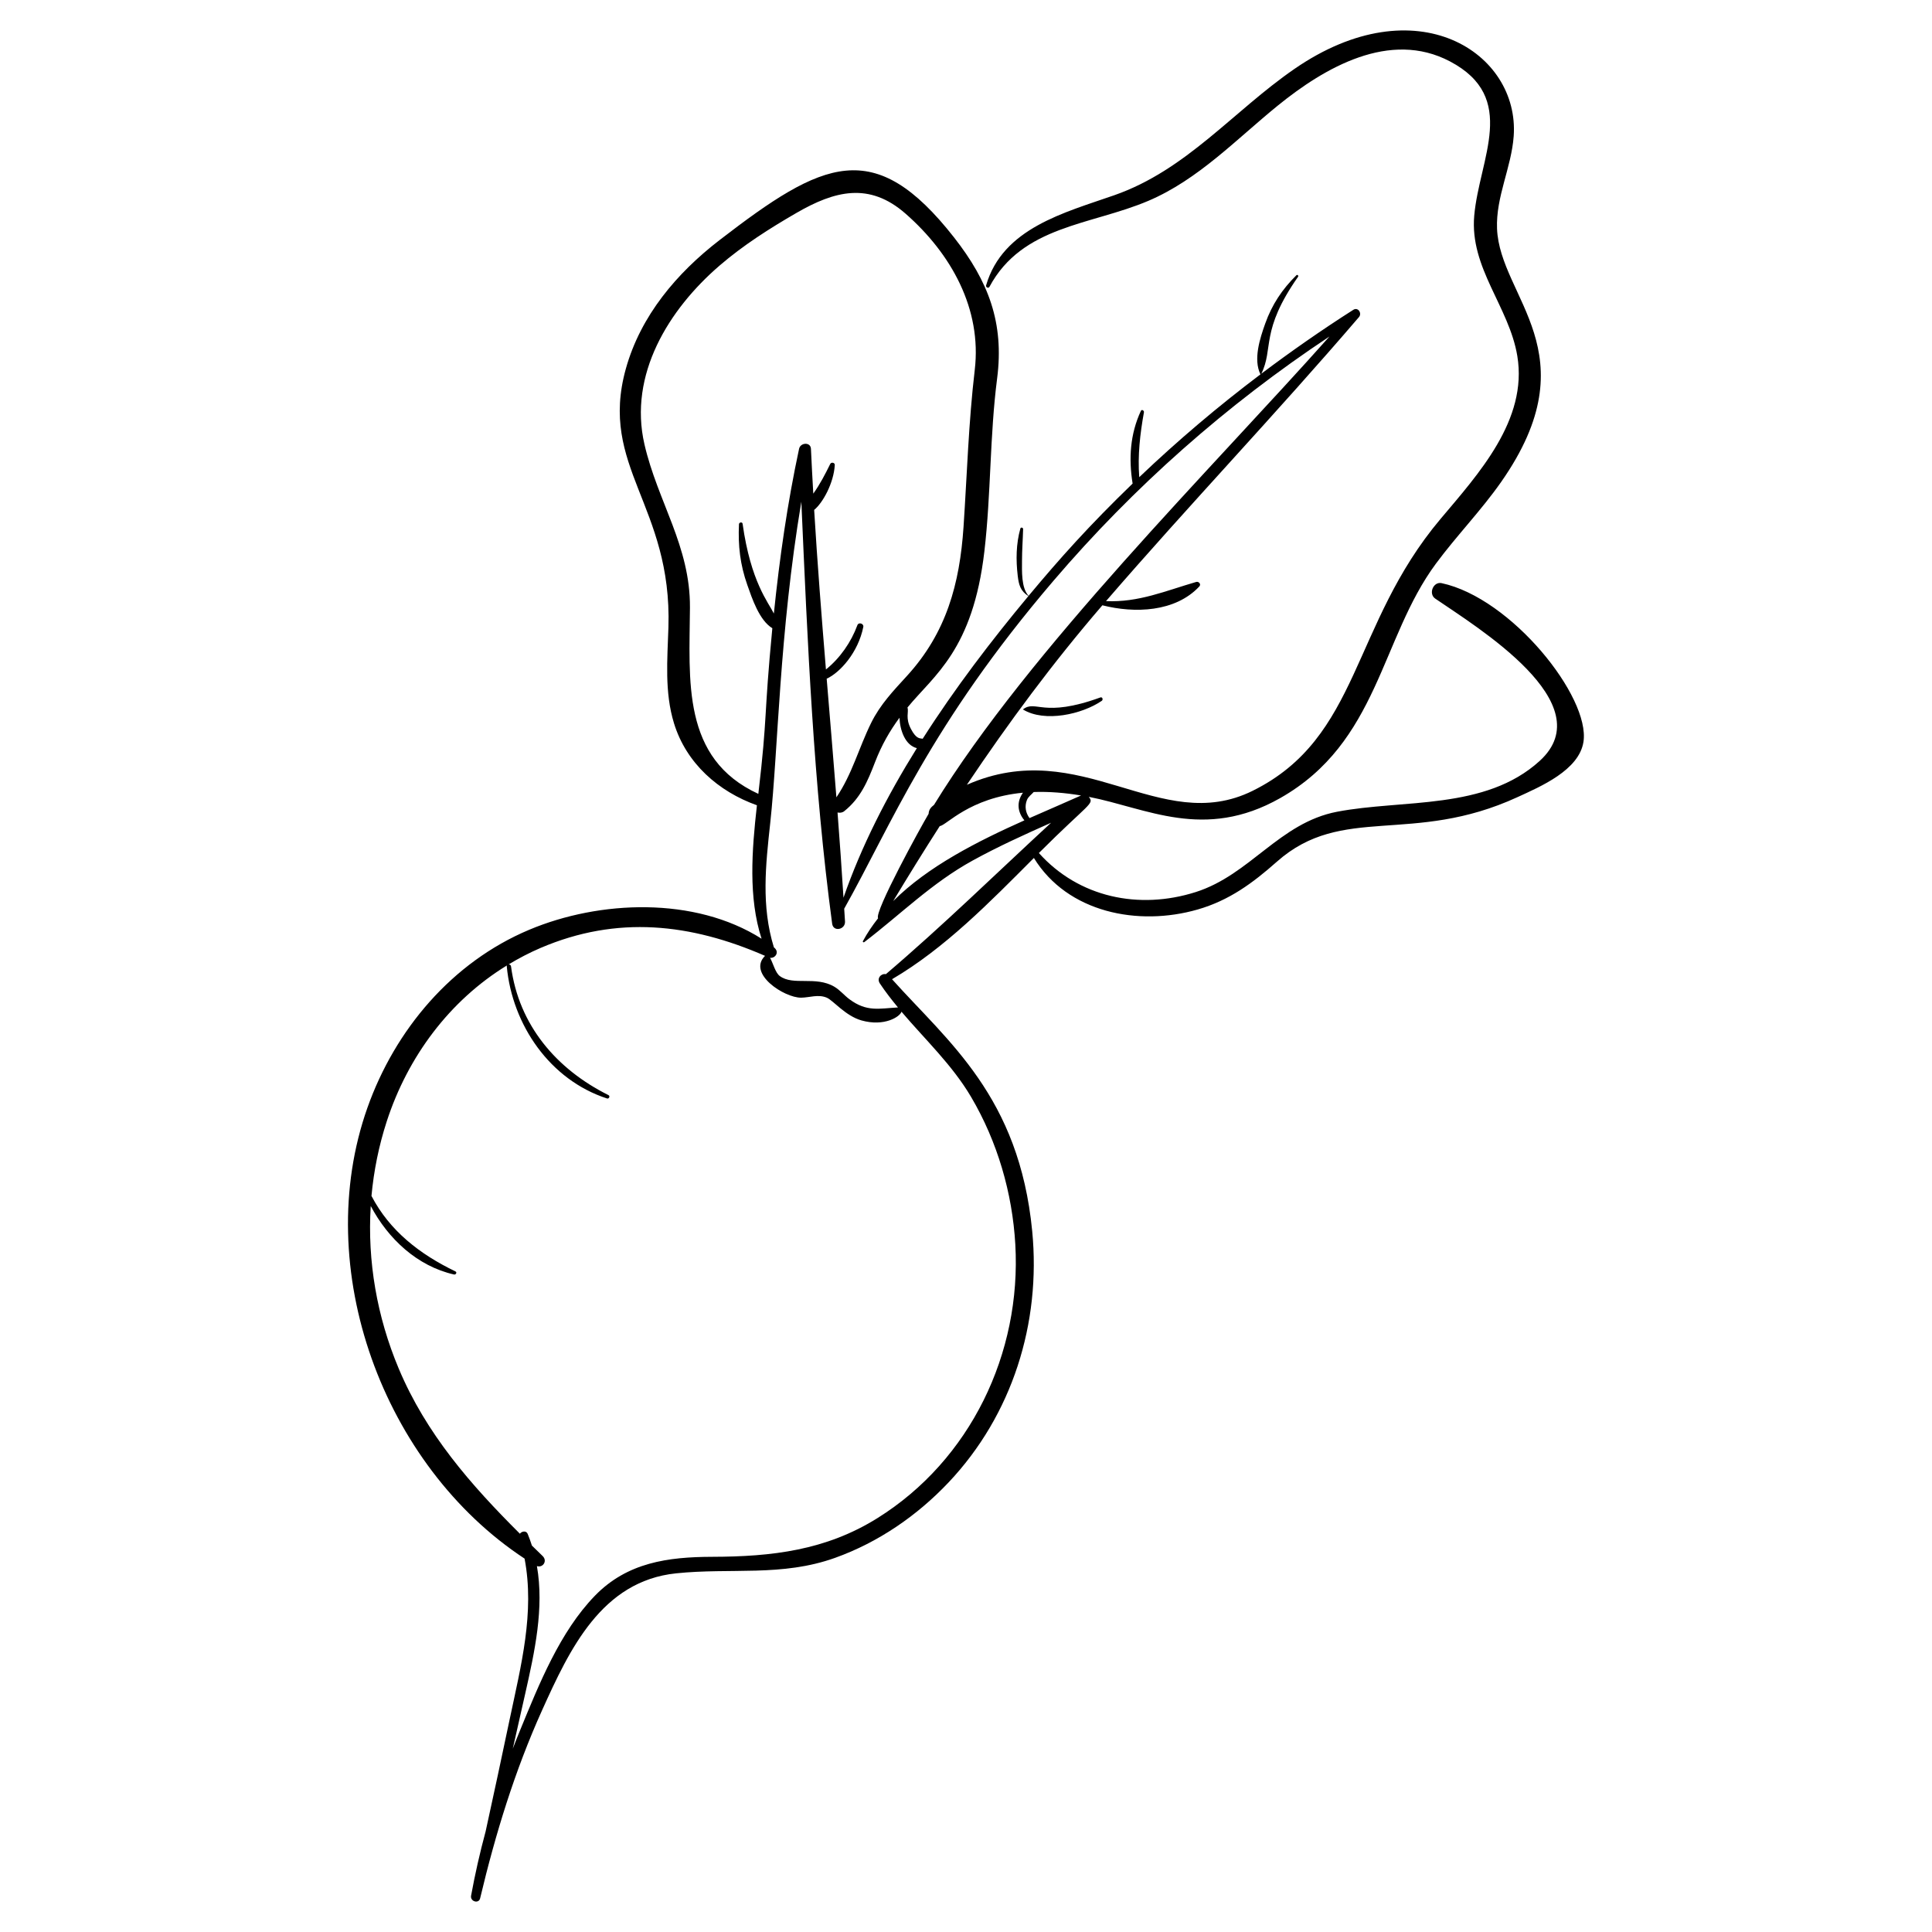 <?xml version="1.0" encoding="UTF-8"?>
<!-- Uploaded to: SVG Repo, www.svgrepo.com, Generator: SVG Repo Mixer Tools -->
<svg fill="#000000" width="800px" height="800px" version="1.1" viewBox="144 144 512 512" xmlns="http://www.w3.org/2000/svg">
 <g>
  <path d="m526.05 298.54c-2.231-0.48-3.555 2.82-1.707 4.09 11.039 7.574 44.383 27.809 27.695 43.016-14.438 13.156-36.25 10.125-53.723 13.48-15.25 2.93-23 16.691-37.438 21.281-15.023 4.777-31 1.441-41.562-10.348 13.348-13.336 14.789-12.977 13.223-14.883 15.203 2.918 30.566 11.75 50.715 0.336 26.078-14.773 26.594-42.297 41.273-62.129 5.496-7.43 11.988-14.078 17.293-21.656 23.938-34.215-0.375-48.805-1.09-67.148-0.328-8.449 3.809-16.145 4.414-24.488 1.602-22.047-25.781-40.137-58.129-17.809-16.242 11.211-28.551 26.75-47.707 33.453-13.238 4.633-29.562 8.711-33.98 23.887-0.152 0.52 0.621 0.883 0.887 0.387 8.73-16.266 26.891-16.312 42.105-22.781 13.266-5.641 23.352-16.359 34.363-25.289 12.395-10.051 29.629-20.059 45.555-11.676 18.27 9.617 7.789 25.707 6.449 40.902-1.227 13.879 9.254 24.121 11.418 37.176 2.816 16.973-10.309 31.254-20.367 43.203-23.707 28.168-21.219 57.883-49.762 72.023-24.578 12.176-45.387-14.961-75.742-1.594 11.016-16.434 22.754-32.289 35.91-47.566 8.496 2.164 19.293 1.852 25.695-4.996 0.547-0.586-0.16-1.387-0.832-1.191-8.133 2.359-15.277 5.477-23.898 5.078 21.965-25.434 45.164-49.75 67.035-75.273 0.855-1-0.242-2.719-1.488-1.93-8.363 5.324-16.484 10.992-24.391 16.941 3.316-6.684-0.344-11.316 9.742-25.699 0.191-0.27-0.191-0.648-0.441-0.402-3.781 3.734-6.469 7.773-8.262 12.793-1.414 3.961-3.219 9.523-1.266 13.48-11.227 8.461-21.949 17.555-32.125 27.25-0.441-5.766 0.215-11.492 1.242-17.195 0.082-0.449-0.578-0.875-0.812-0.367-2.856 6.156-3.258 12.621-2.188 19.254-11.477 11.086-19.312 19.852-27.57 29.758-1.98-2.129-1.742-6.676-1.742-9.316 0-2.797 0.219-5.59 0.293-8.383 0.012-0.41-0.613-0.562-0.73-0.141-1.141 4.09-1.191 8.309-0.699 12.512 0.289 2.453 0.719 4.016 2.828 5.391-9.766 11.715-19.48 24.422-28.016 37.809-0.625-0.191-1.613 0.273-3.121-2.621-1.527-2.938-0.508-4.434-0.902-5.676 7.039-8.57 17.336-15.207 20.379-41.395 1.77-15.23 1.41-30.578 3.375-45.809 1.902-14.734-2.312-25.738-11.402-37.34-21.148-26.984-34.707-20.473-62.156 0.684-11.363 8.758-20.926 20.055-24.836 34.094-7.246 26.027 12.32 36.219 11.281 68.578-0.273 8.465-1.051 17.172 1.484 25.395 3.273 10.621 11.777 18.082 21.973 21.715-1.359 12.023-2.293 24.469 1.23 35.363-17.727-11.242-42.945-10.211-61.59-2.367-20.453 8.605-35.52 26.449-42.859 47.148-15.066 42.5 4.094 94.789 41.645 119.5 2.719 14.301-0.945 28.34-3.957 42.613-2.09 9.898-4.188 19.793-6.363 29.668-1.516 5.613-2.805 11.297-3.856 17.047-0.285 1.562 2.086 2.234 2.406 0.648 4.055-17.043 9.188-33.781 16.398-49.77 7.301-16.188 15.785-34.25 35.523-36.305 14.5-1.512 28.004 0.953 42.113-4.098 11.465-4.106 21.742-11.164 30.086-19.988 16.898-17.867 24.539-42.23 22.176-66.594-3.461-35.688-22.238-50.137-37.148-66.766 14.004-8.207 25.848-20.367 37.594-32.137 8.918 14.512 27.652 18.188 43.395 13.66 8.363-2.406 14.582-6.992 21.008-12.68 17.379-15.383 35.816-4.238 63.785-17.113 6.016-2.769 16.305-7.106 17.457-14.656 1.82-11.855-19.066-38.062-37.586-42.039zm-95.559 56.27c-4.234 1.902-8.879 3.875-13.66 5.992-1.039-1.402-1.336-3.113-0.691-4.766 0.375-0.953 1.215-1.457 1.805-2.144 4.141-0.145 8.344 0.219 12.547 0.918zm-15.398-0.734c-1.758 2.527-1.43 5.137 0.383 7.328-12.402 5.543-25.531 12.168-34.773 21.398 4.043-6.715 8.145-13.344 12.336-19.871 1.812-0.195 7.781-7.484 22.055-8.855zm-28.117-11.809c-7.918 12.719-14.727 26.012-19.441 39.629-0.473-7.527-0.996-15.055-1.578-22.578 0.598 0.137 1.25 0.07 1.766-0.34 4.324-3.445 6.207-7.902 8.16-12.973 1.773-4.602 3.93-8.324 6.488-11.793 0.121 3.316 1.523 7.293 4.606 8.055zm-60.133-37.262c0.109-16.266-8.527-27.984-12.055-43.246-4.269-18.484 6.41-35.75 19.914-47.383 6.246-5.383 13.238-9.824 20.359-13.945 10.125-5.856 19.285-8.266 28.93 0.199 12.086 10.605 20.238 25.219 18.328 41.41-1.641 13.902-2.039 27.625-2.973 41.59-1.016 15.133-4.551 28.062-14.984 39.484-3.629 3.969-7.094 7.59-9.496 12.457-3.305 6.691-5.008 13.531-9.211 19.727-0.824-10.477-1.707-20.953-2.574-31.43 3.551-1.633 8.34-6.941 9.703-13.719 0.184-0.906-1.246-1.352-1.57-0.465-1.652 4.488-4.582 8.723-8.332 11.734-1.16-14.086-2.269-28.176-3.121-42.285 2.273-1.848 5.191-7.09 5.465-11.91 0.035-0.645-0.938-0.816-1.203-0.273-1.328 2.703-2.734 5.418-4.492 7.871-0.223-3.953-0.445-7.906-0.621-11.863-0.082-1.895-2.789-1.688-3.144-0.031-3.102 14.438-5.176 29.016-6.684 43.664-1.441-2.957-6.125-8.371-8.285-23.785-0.078-0.562-0.938-0.41-0.961 0.117-0.266 5.672 0.301 10.695 2.215 16.113 1.23 3.488 3.156 9.355 6.625 11.449-2.324 24.18-1.199 22.531-3.707 43.898-20.375-9.371-18.258-30.008-18.125-49.379zm86.227 168.8c1.645 28.797-11.867 57.086-36.512 72.496-13.711 8.574-28.008 10.227-43.816 10.27-11.73 0.031-22.523 1.504-31.07 10.301-9.293 9.562-14.836 23.492-19.828 35.633-0.672 1.629-1.316 3.266-1.949 4.906 1.098-4.859 2.199-9.723 3.297-14.582 2.516-11.156 5.043-22.633 3.098-33.801 1.574 0.531 2.867-1.355 1.516-2.664-0.953-0.922-1.902-1.848-2.844-2.769-0.332-1.043-0.699-2.082-1.129-3.117-0.375-0.906-1.574-0.695-2.055-0.027-13.004-12.961-24.848-26.461-32.129-43.805-5.758-13.719-8.312-28.438-7.398-43.043 4.606 8.703 12.316 15.938 22.086 18.156 0.465 0.105 0.859-0.578 0.367-0.816-9.441-4.555-17.418-10.723-22.258-20.008 0.613-6.656 1.941-13.277 4.047-19.758 5.578-17.156 16.637-32 31.844-41.324-0.027 0.074-0.043 0.156-0.035 0.258 1.461 15.508 11.43 30.074 26.566 34.996 0.516 0.168 0.891-0.637 0.387-0.887-13.797-6.879-23.77-18.535-25.828-34.125-0.047-0.348-0.34-0.527-0.617-0.527 2.688-1.617 5.488-3.086 8.426-4.344 20.367-8.715 39.828-6.484 59.508 2.086-4.754 4.695 5.086 11.129 9.566 11.086 2.231-0.023 4.559-0.973 6.82 0.012 1.695 0.738 4.93 4.82 9.184 6.019 6.078 1.711 10.223-1.012 10.586-2.316 6.293 7.418 13.445 14.098 18.461 22.609 6.969 11.828 10.93 25.406 11.711 39.086zm-34.312-71.641c-1.23-0.254-2.488 1.098-1.594 2.449 1.484 2.231 3.121 4.328 4.816 6.379-0.012 0-0.016-0.008-0.027-0.008-4.996 0.277-8.234 1.25-12.852-2.18-1.402-1.043-2.496-2.441-4.023-3.332-4.965-2.898-10.871-0.164-14.43-2.816-1.156-0.863-1.691-3.176-2.574-4.836 1.262 0.238 2.691-1.469 1.012-2.766-3.379-10.969-2.188-21.727-0.961-32.988 2.117-19.438 2.359-50.012 8.238-85.109 1.652 37.32 3.203 74.824 8.168 111.84 0.301 2.254 3.527 1.566 3.406-0.594-0.066-1.129-0.148-2.258-0.215-3.387 12.516-22.273 22.711-48.574 55.469-86.914 21.25-24.875 45.891-46.664 73.137-64.73-31.203 35.055-79.523 82.949-104.8 124.12-0.734 0.598-1.367 1.164-1.441 2.387-2.047 3.426-14.457 26.016-13.387 27.672-1.508 1.922-2.883 3.93-4.023 6.07-0.113 0.211 0.188 0.383 0.352 0.258 9.691-7.394 17.852-15.637 28.711-21.617 6.742-3.711 13.77-6.891 20.812-10.027-14.555 13.43-28.676 27.262-43.793 40.133z"/>
  <path d="m415.12 331.97c-0.023 0.02-0.02 0.051 0.004 0.066 5.738 3.484 15.652 1.258 20.852-2.309 0.422-0.289 0.195-1.102-0.363-0.898-15.23 5.551-17.043 0.543-20.492 3.141z"/>
 </g>
</svg>